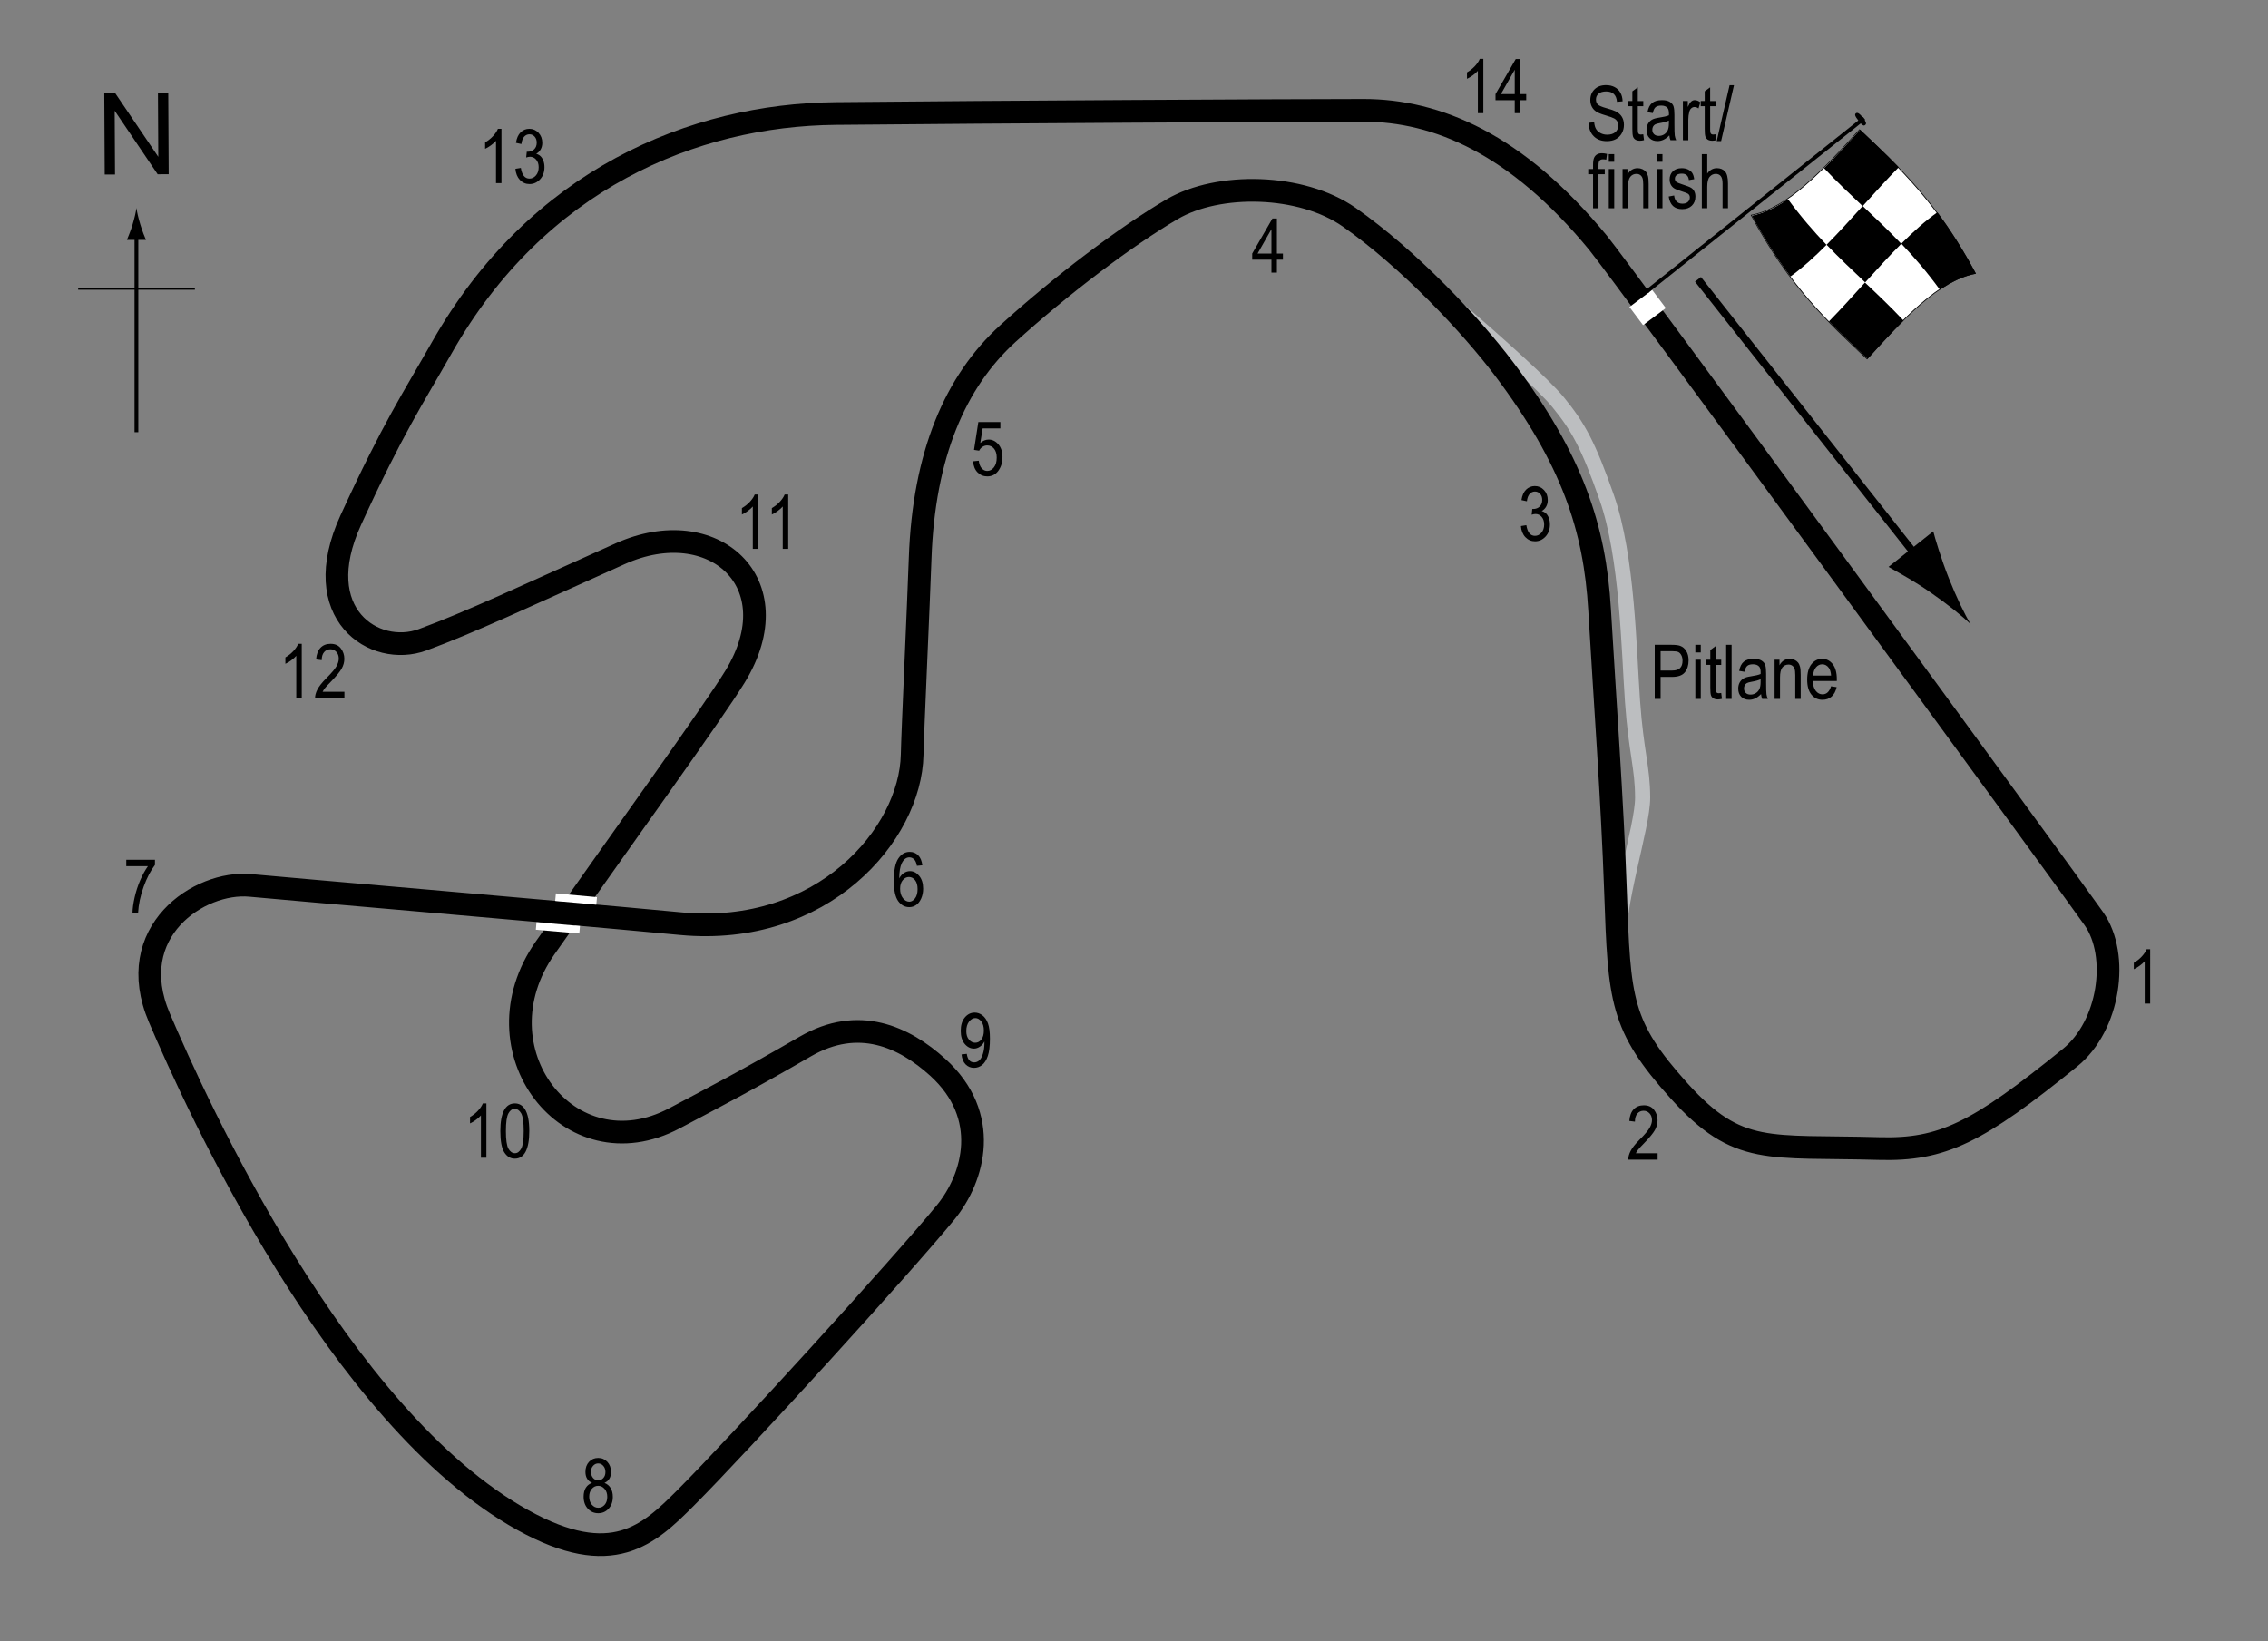 <?xml version="1.0" encoding="UTF-8"?> <!-- Generator: Adobe Illustrator 14.0.0, SVG Export Plug-In . SVG Version: 6.00 Build 43363) --> <svg xmlns="http://www.w3.org/2000/svg" xmlns:xlink="http://www.w3.org/1999/xlink" version="1.1" x="0px" y="0px" width="300px" height="217.128px" viewBox="0 0 300 217.128" xml:space="preserve"><rect x="0" y="0" width="300" height="217.128" fill="#808080" stroke="none"/> <g id="Pitlane"> <path fill="none" stroke="#BCBEC0" stroke-width="2" d="M182.258,31.896c0,0,20.042,16.667,23.84,21.308 c2.694,3.292,4.018,5.732,6.429,12.6c2.75,7.833,2.93,20.127,3.417,27c0.478,6.734,1.336,8.712,1.336,12.721 s-3.587,14.346-3.165,20.042"></path> </g> <g id="Circuit"> <path fill="none" stroke="#000000" stroke-width="3" d="M211.373,32.107c3.141,3.817,62.235,84.598,65.611,89.45 s2.053,14.127-3.164,18.354c-12.236,9.916-16.882,12.27-25.316,12.025c-14.557-0.422-18.564,1.056-26.371-7.594 s-7.937-12.029-8.439-26.373c-0.422-12.025-1.402-25.322-2.109-37.342c-0.633-10.761-3.587-19.831-12.658-31.856 c-4.315-5.721-12.506-14.469-20.464-20.041c-6.329-4.432-17.3-4.641-23.418-1.055s-14.768,10.125-21.73,16.455 s-11.131,16.035-11.604,29.747c-0.211,6.118-0.995,22.935-1.055,25.95c-0.211,10.548-11.838,24.12-30.591,22.362 c-20.253-1.898-50.211-4.43-56.962-5.063s-16.878,6.119-12.025,17.511s23.647,52.923,48.101,66.458 c11.814,6.539,16.625,1.939,21.519-2.954c6.962-6.963,28.692-30.802,34.388-37.764c3.781-4.621,6.029-12.791-1.055-19.199 c-4.43-4.008-10.463-6.822-17.511-2.742c-8.017,4.642-11.959,6.662-17.299,9.494c-13.924,7.384-26.583-9.072-17.089-22.573 c9.156-13.021,22.255-31.194,25.105-35.866c7.595-12.447-2.953-21.73-15.189-16.245S62.216,82.319,55.887,84.64 s-15.19-3.376-9.494-15.823c5.615-12.269,8.278-16.165,12.025-22.785c12.658-22.363,33.33-30.831,52.11-31.015 c21.519-0.211,60.127-0.422,69.831-0.422S200.613,19.028,211.373,32.107z"></path> </g> <g id="Startline"> <line fill="none" stroke="#FFFFFF" stroke-width="3" x1="216.436" y1="41.812" x2="219.444" y2="39.554"></line> </g> <g id="Flag"> <g> <g> <path fill="#FFFFFF" stroke="#000000" stroke-width="0.1" d="M246.961,47.476c-5.104-4.825-10.21-9.49-15.314-19.009 c4.773-0.891,9.548-6.025,14.321-11.304c5.104,4.827,10.209,9.487,15.313,18.995C256.508,37.058,251.735,42.197,246.961,47.476z"></path> <path d="M246.383,27.267c-1.702-1.607-3.404-3.217-5.106-5.017c1.592-1.582,3.183-3.329,4.774-5.089 c1.701,1.608,3.403,3.201,5.104,4.964C249.565,23.741,247.974,25.505,246.383,27.267z"></path> <path d="M236.83,36.58c-1.701-2.271-3.403-4.892-5.104-8.049c1.591-0.312,3.183-1.092,4.773-2.19 c1.701,2.316,3.402,4.27,5.104,6.047C240.011,33.99,238.42,35.438,236.83,36.58z"></path> <path d="M246.718,37.357c-1.702-1.608-3.403-3.207-5.105-4.982c1.591-1.604,3.183-3.362,4.773-5.124 c1.702,1.608,3.403,3.212,5.105,4.999C249.901,33.843,248.309,35.597,246.718,37.357z"></path> <path d="M247.023,47.482c-1.702-1.61-3.404-3.2-5.106-4.956c1.591-1.622,3.181-3.389,4.771-5.149 c1.702,1.607,3.405,3.223,5.107,5.032C250.205,43.982,248.614,45.723,247.023,47.482z"></path> <path d="M256.602,38.328c-1.702-2.338-3.405-4.308-5.107-6.095c1.591-1.593,3.183-3.027,4.773-4.149 c1.701,2.291,3.401,4.938,5.103,8.127C259.781,36.494,258.192,37.25,256.602,38.328z"></path> </g> </g> <line fill="#FFFFFF" stroke="#000000" stroke-width="0.5" x1="246.566" y1="15.652" x2="217.82" y2="38.572"></line> <path d="M246.707,16.537c-0.151,0.122-0.305,0.143-0.855-0.546c-0.548-0.689-0.522-0.869-0.373-0.994 c0.155-0.12,0.375-0.134,0.924,0.556C246.95,16.241,246.86,16.416,246.707,16.537z"></path> <g> <line fill="none" stroke="#000000" x1="224.601" y1="36.952" x2="254.337" y2="74.631"></line> <path d="M255.34,78.36c-2.129-1.476-3.672-2.308-5.535-3.367l5.919-4.709c0.178,0.767,1.077,3.747,2.036,6.151 c1.025,2.577,2.094,4.803,2.911,6.146C259.547,81.482,257.618,79.937,255.34,78.36z"></path> </g> </g> <g id="North"> <g> <g> <g> <line fill="none" stroke="#000000" stroke-width="0.5" x1="18.045" y1="57.175" x2="18.045" y2="30.892"></line> <path d="M17.534,29.711c-0.25,0.827-0.48,1.364-0.746,2.027h2.521c-0.112-0.237-0.496-1.2-0.745-2.027 c-0.268-0.885-0.45-1.687-0.516-2.207C17.983,28.025,17.8,28.827,17.534,29.711z"></path> </g> </g> </g> <line fill="none" stroke="#000000" stroke-width="0.25" x1="10.34" y1="38.201" x2="25.776" y2="38.201"></line> <g> <path d="M13.852,23.091l-0.057-10.737l1.458-0.008l5.685,8.4l-0.045-8.43l1.362-0.007l0.057,10.737l-1.458,0.008l-5.685-8.407 l0.045,8.438L13.852,23.091z"></path> </g> </g> <g id="Labels"> <g> <path d="M218.88,92.457v-7.158h2.212c0.521,0,0.905,0.045,1.152,0.137c0.339,0.124,0.608,0.353,0.811,0.688 s0.303,0.747,0.303,1.235c0,0.645-0.164,1.17-0.493,1.577s-0.896,0.61-1.704,0.61h-1.504v2.91H218.88z M219.657,88.702h1.519 c0.479,0,0.828-0.108,1.05-0.325s0.332-0.543,0.332-0.979c0-0.283-0.055-0.526-0.164-0.728c-0.108-0.202-0.24-0.34-0.395-0.415 c-0.155-0.075-0.435-0.112-0.838-0.112h-1.504V88.702z"></path> <path d="M224.251,86.31v-1.011h0.718v1.011H224.251z M224.251,92.457v-5.186h0.718v5.186H224.251z"></path> <path d="M227.674,91.671l0.098,0.776c-0.198,0.052-0.378,0.078-0.537,0.078c-0.251,0-0.452-0.05-0.605-0.149 s-0.258-0.235-0.314-0.408c-0.058-0.172-0.086-0.516-0.086-1.03v-2.983h-0.527v-0.684h0.527v-1.284l0.718-0.527v1.812h0.728v0.684 h-0.728v3.032c0,0.28,0.021,0.46,0.063,0.542c0.062,0.117,0.178,0.176,0.347,0.176C227.438,91.705,227.544,91.694,227.674,91.671z "></path> <path d="M228.329,92.457v-7.158h0.718v7.158H228.329z"></path> <path d="M232.943,91.817c-0.241,0.25-0.491,0.439-0.752,0.566s-0.53,0.19-0.811,0.19c-0.442,0-0.796-0.133-1.06-0.4 s-0.396-0.626-0.396-1.079c0-0.299,0.062-0.565,0.186-0.796s0.293-0.412,0.508-0.542s0.54-0.226,0.977-0.288 c0.586-0.086,1.016-0.188,1.289-0.308l0.005-0.225c0-0.355-0.063-0.604-0.19-0.747c-0.179-0.208-0.454-0.313-0.825-0.313 c-0.335,0-0.586,0.069-0.752,0.208s-0.288,0.4-0.366,0.783l-0.708-0.117c0.101-0.557,0.305-0.962,0.613-1.216 c0.307-0.254,0.747-0.381,1.32-0.381c0.446,0,0.796,0.084,1.05,0.251s0.414,0.375,0.481,0.623c0.066,0.248,0.1,0.609,0.1,1.084 v1.172c0,0.82,0.016,1.337,0.047,1.55c0.03,0.213,0.092,0.421,0.183,0.623h-0.752C233.014,92.278,232.965,92.065,232.943,91.817z M232.884,89.854c-0.264,0.13-0.656,0.241-1.177,0.332c-0.303,0.052-0.515,0.111-0.635,0.178s-0.214,0.161-0.281,0.283 c-0.066,0.122-0.1,0.263-0.1,0.422c0,0.248,0.076,0.445,0.229,0.593s0.364,0.222,0.635,0.222c0.257,0,0.491-0.067,0.7-0.2 c0.211-0.133,0.367-0.312,0.472-0.535s0.156-0.548,0.156-0.974V89.854z"></path> <path d="M234.735,92.457v-5.186h0.649v0.732c0.156-0.285,0.347-0.498,0.572-0.638c0.227-0.141,0.485-0.211,0.778-0.211 c0.227,0,0.438,0.045,0.631,0.134s0.35,0.207,0.468,0.352c0.119,0.145,0.207,0.333,0.266,0.564s0.088,0.586,0.088,1.064v3.188 h-0.718v-3.158c0-0.381-0.032-0.66-0.098-0.836c-0.065-0.176-0.167-0.312-0.305-0.408c-0.139-0.096-0.299-0.144-0.481-0.144 c-0.345,0-0.62,0.129-0.825,0.386s-0.308,0.699-0.308,1.325v2.835H234.735z"></path> <path d="M242.201,90.787l0.742,0.112c-0.124,0.553-0.348,0.971-0.671,1.252c-0.324,0.282-0.726,0.422-1.204,0.422 c-0.603,0-1.09-0.229-1.462-0.686c-0.373-0.458-0.56-1.117-0.56-1.98c0-0.895,0.188-1.578,0.563-2.048 c0.377-0.47,0.853-0.706,1.429-0.706c0.55,0,1.009,0.231,1.377,0.693s0.552,1.131,0.552,2.007l-0.005,0.234h-3.174 c0.029,0.583,0.164,1.022,0.405,1.318s0.534,0.444,0.879,0.444C241.613,91.852,241.989,91.497,242.201,90.787z M239.833,89.366 h2.373c-0.032-0.449-0.129-0.785-0.288-1.006c-0.231-0.322-0.525-0.483-0.884-0.483c-0.322,0-0.598,0.134-0.825,0.403 S239.855,88.911,239.833,89.366z"></path> </g> <g> <path d="M210.135,16.244l0.732-0.078c0.039,0.394,0.127,0.701,0.266,0.92s0.336,0.396,0.594,0.53c0.256,0.133,0.547,0.2,0.869,0.2 c0.461,0,0.82-0.113,1.076-0.338c0.256-0.226,0.383-0.519,0.383-0.88c0-0.211-0.047-0.396-0.139-0.553 c-0.094-0.158-0.232-0.287-0.42-0.388c-0.188-0.101-0.592-0.243-1.213-0.427c-0.555-0.165-0.947-0.33-1.182-0.496 s-0.418-0.377-0.547-0.632c-0.131-0.255-0.195-0.544-0.195-0.867c0-0.58,0.188-1.053,0.561-1.421 c0.375-0.368,0.879-0.552,1.514-0.552c0.438,0,0.818,0.086,1.145,0.259c0.328,0.172,0.582,0.42,0.762,0.742 c0.182,0.322,0.279,0.702,0.291,1.138l-0.746,0.068c-0.039-0.465-0.18-0.811-0.418-1.035c-0.24-0.225-0.576-0.337-1.008-0.337 c-0.439,0-0.775,0.099-1.006,0.295c-0.232,0.197-0.348,0.452-0.348,0.764c0,0.29,0.086,0.514,0.254,0.674 c0.17,0.159,0.551,0.321,1.143,0.484c0.58,0.16,0.986,0.299,1.221,0.417c0.357,0.183,0.627,0.423,0.811,0.721 c0.182,0.298,0.273,0.653,0.273,1.066c0,0.41-0.096,0.783-0.287,1.119c-0.193,0.337-0.453,0.593-0.785,0.769 c-0.33,0.175-0.727,0.263-1.193,0.263c-0.725,0-1.305-0.218-1.736-0.654C210.375,17.581,210.151,16.99,210.135,16.244z"></path> <path d="M217.366,17.763l0.098,0.776c-0.197,0.052-0.377,0.078-0.537,0.078c-0.25,0-0.451-0.05-0.605-0.149 c-0.152-0.099-0.258-0.235-0.314-0.408s-0.086-0.516-0.086-1.03v-2.983h-0.527v-0.684h0.527v-1.284l0.719-0.527v1.812h0.727v0.684 h-0.727v3.032c0,0.28,0.021,0.46,0.063,0.542c0.063,0.117,0.178,0.176,0.348,0.176C217.129,17.797,217.237,17.786,217.366,17.763z "></path> <path d="M220.813,17.909c-0.24,0.25-0.49,0.439-0.752,0.566c-0.26,0.127-0.529,0.19-0.811,0.19c-0.441,0-0.795-0.133-1.059-0.4 s-0.396-0.626-0.396-1.079c0-0.299,0.063-0.565,0.186-0.796c0.125-0.231,0.293-0.412,0.508-0.542s0.541-0.226,0.977-0.288 c0.586-0.086,1.016-0.188,1.289-0.308l0.006-0.225c0-0.355-0.064-0.604-0.191-0.747c-0.178-0.208-0.453-0.313-0.824-0.313 c-0.336,0-0.586,0.069-0.752,0.208s-0.289,0.4-0.367,0.783l-0.707-0.117c0.1-0.557,0.305-0.962,0.611-1.216 c0.309-0.254,0.748-0.381,1.322-0.381c0.445,0,0.795,0.084,1.049,0.251s0.414,0.375,0.48,0.623 c0.068,0.248,0.102,0.609,0.102,1.084v1.172c0,0.82,0.016,1.337,0.045,1.55c0.031,0.213,0.094,0.421,0.184,0.623h-0.752 C220.885,18.37,220.836,18.157,220.813,17.909z M220.754,15.946c-0.264,0.13-0.656,0.241-1.176,0.332 c-0.303,0.052-0.516,0.111-0.635,0.178c-0.121,0.067-0.215,0.161-0.281,0.283s-0.1,0.263-0.1,0.422 c0,0.248,0.076,0.445,0.229,0.593c0.154,0.148,0.365,0.222,0.635,0.222c0.258,0,0.49-0.067,0.701-0.2 c0.209-0.133,0.367-0.312,0.471-0.535c0.105-0.223,0.156-0.548,0.156-0.974V15.946z"></path> <path d="M222.606,18.549v-5.186h0.648v0.786c0.166-0.365,0.318-0.606,0.457-0.725s0.293-0.178,0.467-0.178 c0.24,0,0.486,0.094,0.736,0.283l-0.244,0.815c-0.178-0.127-0.354-0.19-0.521-0.19c-0.154,0-0.293,0.054-0.42,0.161 s-0.217,0.257-0.27,0.449c-0.09,0.335-0.137,0.692-0.137,1.069v2.715H222.606z"></path> <path d="M226.936,17.763l0.098,0.776c-0.197,0.052-0.377,0.078-0.537,0.078c-0.25,0-0.451-0.05-0.605-0.149 c-0.152-0.099-0.258-0.235-0.314-0.408s-0.086-0.516-0.086-1.03v-2.983h-0.527v-0.684h0.527v-1.284l0.719-0.527v1.812h0.727v0.684 h-0.727v3.032c0,0.28,0.021,0.46,0.063,0.542c0.063,0.117,0.178,0.176,0.348,0.176C226.7,17.797,226.807,17.786,226.936,17.763z"></path> <path d="M227.079,18.666l1.701-7.397h0.586l-1.705,7.397H227.079z"></path> <path d="M210.723,27.549v-4.502h-0.639v-0.684h0.639v-0.552c0-0.407,0.043-0.712,0.127-0.916c0.086-0.204,0.215-0.359,0.391-0.466 c0.174-0.107,0.393-0.161,0.658-0.161c0.205,0,0.43,0.031,0.676,0.093l-0.107,0.762c-0.15-0.033-0.291-0.049-0.426-0.049 c-0.215,0-0.369,0.056-0.461,0.168c-0.094,0.112-0.139,0.326-0.139,0.642v0.479h0.83v0.684h-0.83v4.502H210.723z"></path> <path d="M212.803,21.401v-1.011h0.719v1.011H212.803z M212.803,27.549v-5.186h0.719v5.186H212.803z"></path> <path d="M214.625,27.549v-5.186h0.648v0.732c0.156-0.285,0.348-0.498,0.572-0.638c0.227-0.141,0.486-0.211,0.779-0.211 c0.227,0,0.438,0.045,0.631,0.134s0.35,0.207,0.467,0.352c0.119,0.145,0.207,0.333,0.266,0.564s0.088,0.586,0.088,1.064v3.188 h-0.717v-3.158c0-0.381-0.033-0.66-0.098-0.836c-0.066-0.176-0.168-0.312-0.307-0.408c-0.137-0.096-0.297-0.144-0.48-0.144 c-0.344,0-0.619,0.129-0.824,0.386s-0.309,0.699-0.309,1.325v2.835H214.625z"></path> <path d="M219.186,21.401v-1.011h0.717v1.011H219.186z M219.186,27.549v-5.186h0.717v5.186H219.186z"></path> <path d="M220.729,25.996l0.717-0.137c0.043,0.366,0.158,0.639,0.346,0.816c0.189,0.179,0.439,0.268,0.75,0.268 c0.313,0,0.555-0.077,0.725-0.232s0.256-0.351,0.256-0.588c0-0.205-0.074-0.365-0.221-0.479c-0.1-0.078-0.344-0.176-0.732-0.293 c-0.559-0.172-0.934-0.319-1.123-0.439c-0.188-0.121-0.334-0.282-0.439-0.483c-0.104-0.202-0.156-0.431-0.156-0.688 c0-0.443,0.143-0.802,0.426-1.079s0.676-0.415,1.176-0.415c0.316,0,0.594,0.057,0.832,0.171c0.24,0.114,0.424,0.267,0.551,0.459 s0.215,0.467,0.264,0.825l-0.703,0.117c-0.066-0.566-0.373-0.85-0.924-0.85c-0.313,0-0.545,0.063-0.697,0.187 c-0.154,0.125-0.23,0.285-0.23,0.479c0,0.191,0.074,0.342,0.221,0.453c0.088,0.064,0.35,0.168,0.783,0.311 c0.596,0.189,0.982,0.34,1.156,0.453c0.176,0.112,0.313,0.266,0.41,0.46c0.096,0.194,0.145,0.425,0.145,0.692 c0,0.496-0.156,0.897-0.471,1.203c-0.314,0.307-0.742,0.46-1.287,0.46C221.483,27.666,220.891,27.109,220.729,25.996z"></path> <path d="M225.108,27.549v-7.158h0.719v2.568c0.168-0.238,0.359-0.416,0.572-0.535c0.215-0.119,0.449-0.178,0.707-0.178 c0.451,0,0.809,0.144,1.07,0.432c0.264,0.288,0.395,0.816,0.395,1.584v3.286h-0.719v-3.286c0-0.449-0.08-0.771-0.238-0.967 c-0.16-0.195-0.379-0.293-0.66-0.293c-0.313,0-0.578,0.125-0.799,0.376c-0.219,0.25-0.328,0.695-0.328,1.333v2.837H225.108z"></path> </g> <g> <path d="M284.414,132.757h-0.723v-5.602c-0.166,0.195-0.389,0.395-0.669,0.599s-0.537,0.357-0.771,0.462v-0.85 c0.397-0.229,0.748-0.507,1.052-0.836c0.305-0.328,0.519-0.648,0.643-0.961h0.469V132.757z"></path> </g> <g> <path d="M219.262,152.56v0.844h-3.881c-0.01-0.342,0.094-0.725,0.309-1.147c0.217-0.424,0.613-0.923,1.189-1.5 c0.674-0.671,1.115-1.19,1.324-1.557c0.207-0.366,0.313-0.708,0.313-1.024c0-0.364-0.107-0.662-0.32-0.891 c-0.213-0.23-0.477-0.346-0.789-0.346c-0.334,0-0.609,0.125-0.824,0.373s-0.322,0.604-0.322,1.068l-0.742-0.094 c0.051-0.687,0.246-1.203,0.582-1.55c0.338-0.347,0.781-0.521,1.332-0.521c0.598,0,1.051,0.202,1.359,0.605 c0.307,0.404,0.461,0.862,0.461,1.377c0,0.455-0.119,0.892-0.361,1.31c-0.24,0.419-0.697,0.976-1.371,1.673 c-0.43,0.439-0.707,0.74-0.834,0.899c-0.125,0.159-0.227,0.319-0.305,0.479H219.262z"></path> </g> <g> <path d="M128.712,61.024l0.757-0.078c0.059,0.456,0.191,0.795,0.397,1.018c0.207,0.223,0.447,0.334,0.721,0.334 c0.342,0,0.637-0.157,0.884-0.472c0.247-0.315,0.371-0.744,0.371-1.289c0-0.512-0.12-0.909-0.358-1.191 c-0.24-0.282-0.54-0.423-0.901-0.423c-0.218,0-0.423,0.061-0.612,0.184c-0.191,0.123-0.342,0.293-0.452,0.512l-0.679-0.108 l0.571-3.678h2.915v0.84h-2.343l-0.313,1.926c0.348-0.301,0.718-0.452,1.108-0.452c0.491,0,0.919,0.209,1.281,0.628 c0.363,0.419,0.545,0.983,0.545,1.694c0,0.701-0.182,1.301-0.544,1.801c-0.363,0.5-0.851,0.75-1.463,0.75 c-0.508,0-0.937-0.177-1.287-0.53C128.96,62.138,128.761,61.649,128.712,61.024z"></path> </g> <g> <path d="M168.18,36.063v-1.714h-2.544v-0.806l2.676-4.639h0.591v4.639h0.796v0.806h-0.796v1.714H168.18z M168.18,33.543v-3.228 l-1.834,3.228H168.18z"></path> </g> <g> <path d="M201.179,69.591l0.718-0.117c0.15,0.941,0.53,1.411,1.14,1.411c0.33,0,0.615-0.139,0.856-0.418s0.362-0.64,0.362-1.083 c0-0.417-0.11-0.753-0.332-1.008s-0.493-0.381-0.815-0.381c-0.137,0-0.306,0.033-0.508,0.098l0.083-0.771l0.112,0.01 c0.356,0,0.646-0.109,0.868-0.327c0.222-0.217,0.333-0.508,0.333-0.872c0-0.334-0.093-0.603-0.279-0.806 c-0.186-0.203-0.412-0.305-0.68-0.305c-0.277,0-0.512,0.106-0.703,0.32c-0.19,0.213-0.313,0.536-0.364,0.969l-0.718-0.156 c0.091-0.612,0.296-1.074,0.615-1.387s0.705-0.469,1.157-0.469c0.476,0,0.879,0.176,1.211,0.527 c0.332,0.352,0.498,0.794,0.498,1.328c0,0.325-0.07,0.613-0.211,0.863s-0.338,0.447-0.59,0.59 c0.233,0.065,0.426,0.173,0.578,0.322c0.152,0.15,0.275,0.35,0.37,0.6c0.094,0.25,0.141,0.53,0.141,0.839 c0,0.657-0.193,1.195-0.581,1.613s-0.852,0.627-1.392,0.627c-0.501,0-0.926-0.182-1.274-0.547S201.228,70.206,201.179,69.591z"></path> </g> <g> <path d="M127.188,139.484l0.693-0.078c0.11,0.756,0.437,1.133,0.977,1.133c0.241,0,0.46-0.082,0.656-0.246 c0.197-0.165,0.364-0.457,0.501-0.877s0.205-0.91,0.205-1.47v-0.176c-0.149,0.29-0.352,0.519-0.605,0.688 s-0.513,0.254-0.776,0.254c-0.479,0-0.891-0.209-1.238-0.627c-0.346-0.419-0.52-0.99-0.52-1.717c0-0.748,0.18-1.339,0.539-1.77 c0.36-0.432,0.797-0.647,1.312-0.647c0.364,0,0.705,0.12,1.021,0.361s0.56,0.596,0.732,1.064s0.259,1.144,0.259,2.026 c0,0.982-0.093,1.746-0.278,2.29s-0.438,0.94-0.754,1.191c-0.318,0.251-0.674,0.376-1.067,0.376c-0.446,0-0.818-0.152-1.118-0.457 C127.425,140.5,127.247,140.06,127.188,139.484z M130.142,136.322c0-0.512-0.114-0.914-0.343-1.207 c-0.229-0.294-0.491-0.44-0.787-0.44c-0.311,0-0.587,0.156-0.83,0.47c-0.243,0.313-0.364,0.73-0.364,1.252 c0,0.469,0.116,0.844,0.348,1.122s0.509,0.418,0.831,0.418c0.32,0,0.591-0.14,0.813-0.421 C130.031,137.236,130.142,136.837,130.142,136.322z"></path> </g> <g> <path d="M78.313,196.167c-0.288-0.131-0.506-0.316-0.653-0.559s-0.221-0.545-0.221-0.905c0-0.543,0.16-0.985,0.479-1.327 s0.722-0.512,1.205-0.512c0.487,0,0.892,0.174,1.215,0.521s0.484,0.797,0.484,1.347c0,0.345-0.071,0.637-0.215,0.876 c-0.144,0.238-0.359,0.426-0.649,0.559c0.355,0.141,0.628,0.366,0.818,0.68c0.19,0.313,0.285,0.699,0.285,1.162 c0,0.639-0.185,1.158-0.554,1.561s-0.826,0.604-1.373,0.604c-0.552,0-1.013-0.201-1.382-0.604s-0.554-0.93-0.554-1.585 c0-0.479,0.099-0.874,0.295-1.185C77.691,196.489,77.964,196.279,78.313,196.167z M77.937,197.986 c0,0.439,0.118,0.794,0.354,1.063s0.517,0.402,0.845,0.402c0.332,0,0.613-0.13,0.844-0.391c0.23-0.26,0.346-0.608,0.346-1.045 c0-0.439-0.118-0.793-0.355-1.062s-0.521-0.403-0.854-0.403c-0.327,0-0.606,0.134-0.835,0.4 C78.051,197.218,77.937,197.563,77.937,197.986z M78.176,194.678c0,0.351,0.093,0.63,0.277,0.838 c0.186,0.208,0.412,0.312,0.682,0.312c0.264,0,0.487-0.102,0.673-0.307c0.185-0.205,0.277-0.469,0.277-0.794 c0-0.335-0.095-0.608-0.285-0.821c-0.189-0.213-0.415-0.318-0.675-0.318s-0.482,0.104-0.669,0.312S78.176,194.367,78.176,194.678z "></path> </g> <g> <path d="M16.703,114.581v-0.845h3.794v0.684c-0.566,0.736-1.064,1.693-1.494,2.874s-0.677,2.35-0.742,3.509h-0.737 c0.01-0.6,0.104-1.298,0.285-2.096c0.18-0.797,0.428-1.557,0.742-2.28c0.315-0.723,0.654-1.338,1.019-1.846H16.703z"></path> </g> <g> <path d="M122.003,114.469l-0.718,0.068c-0.068-0.366-0.169-0.627-0.302-0.783c-0.192-0.227-0.423-0.34-0.692-0.34 c-0.419,0-0.755,0.26-1.009,0.781c-0.218,0.449-0.328,1.113-0.331,1.992c0.166-0.313,0.374-0.549,0.625-0.71 s0.516-0.242,0.796-0.242c0.466,0,0.872,0.211,1.218,0.632c0.348,0.421,0.521,0.985,0.521,1.692c0,0.479-0.087,0.912-0.261,1.301 c-0.175,0.389-0.398,0.676-0.672,0.861s-0.574,0.279-0.903,0.279c-0.593,0-1.081-0.268-1.465-0.801 c-0.384-0.534-0.576-1.425-0.576-2.671c0-1.383,0.196-2.369,0.59-2.957s0.897-0.881,1.512-0.881c0.445,0,0.818,0.152,1.119,0.455 C121.755,113.45,121.938,113.891,122.003,114.469z M119.064,117.56c0,0.518,0.122,0.934,0.366,1.248 c0.244,0.313,0.527,0.472,0.85,0.472c0.283,0,0.536-0.148,0.76-0.445c0.223-0.296,0.334-0.703,0.334-1.22 c0-0.508-0.11-0.902-0.332-1.182s-0.491-0.42-0.811-0.42c-0.313,0-0.585,0.139-0.818,0.417 C119.18,116.708,119.064,117.084,119.064,117.56z"></path> </g> <g> <path d="M66.332,24.226h-0.723v-5.601c-0.166,0.195-0.389,0.395-0.669,0.598s-0.537,0.357-0.771,0.461v-0.85 c0.397-0.228,0.748-0.506,1.053-0.835c0.304-0.329,0.518-0.649,0.642-0.962h0.469V24.226z"></path> <path d="M68.178,22.332l0.718-0.117c0.15,0.941,0.53,1.411,1.14,1.411c0.33,0,0.615-0.139,0.856-0.418s0.362-0.64,0.362-1.083 c0-0.417-0.11-0.753-0.332-1.008s-0.493-0.381-0.815-0.381c-0.137,0-0.306,0.033-0.508,0.098l0.083-0.771l0.112,0.01 c0.356,0,0.646-0.109,0.868-0.327c0.222-0.217,0.333-0.508,0.333-0.872c0-0.334-0.093-0.603-0.279-0.806 c-0.186-0.203-0.412-0.305-0.68-0.305c-0.277,0-0.512,0.106-0.703,0.32c-0.19,0.213-0.313,0.536-0.364,0.969l-0.718-0.156 c0.091-0.612,0.296-1.074,0.615-1.387s0.705-0.469,1.157-0.469c0.476,0,0.879,0.176,1.211,0.527 c0.332,0.352,0.498,0.794,0.498,1.328c0,0.325-0.07,0.613-0.211,0.863s-0.338,0.447-0.59,0.59 c0.233,0.065,0.426,0.173,0.578,0.322c0.152,0.15,0.275,0.35,0.37,0.6c0.094,0.25,0.141,0.53,0.141,0.839 c0,0.657-0.193,1.195-0.581,1.613s-0.852,0.627-1.392,0.627c-0.501,0-0.926-0.182-1.274-0.547S68.227,22.947,68.178,22.332z"></path> </g> <g> <path d="M100.299,72.605h-0.723v-5.601c-0.166,0.195-0.389,0.395-0.669,0.598s-0.537,0.357-0.771,0.461v-0.85 c0.397-0.228,0.748-0.506,1.053-0.835c0.304-0.329,0.518-0.649,0.642-0.962h0.469V72.605z"></path> <path d="M104.259,72.605h-0.723v-5.601c-0.166,0.195-0.389,0.395-0.669,0.598s-0.537,0.357-0.771,0.461v-0.85 c0.397-0.228,0.748-0.506,1.052-0.835c0.305-0.329,0.519-0.649,0.643-0.962h0.469V72.605z"></path> </g> <g> <path d="M64.338,153.153h-0.723v-5.601c-0.166,0.195-0.389,0.395-0.669,0.598c-0.28,0.204-0.537,0.357-0.771,0.462v-0.85 c0.397-0.228,0.748-0.507,1.053-0.835c0.304-0.328,0.518-0.649,0.642-0.962h0.469V153.153z"></path> <path d="M66.184,149.623c0-1.201,0.162-2.111,0.485-2.729c0.324-0.618,0.802-0.928,1.434-0.928c0.56,0,1.001,0.251,1.323,0.752 c0.391,0.605,0.586,1.573,0.586,2.905c0,1.195-0.161,2.102-0.483,2.723c-0.322,0.619-0.801,0.93-1.436,0.93 c-0.56,0-1.018-0.273-1.375-0.82C66.362,151.908,66.184,150.964,66.184,149.623z M66.921,149.621c0,1.162,0.111,1.941,0.335,2.338 s0.51,0.594,0.858,0.594c0.33,0,0.605-0.2,0.827-0.602c0.222-0.4,0.333-1.178,0.333-2.33c0-1.167-0.111-1.947-0.335-2.342 c-0.224-0.394-0.514-0.591-0.869-0.591c-0.326,0-0.599,0.2-0.819,0.601C67.031,147.69,66.921,148.466,66.921,149.621z"></path> </g> <g> <path d="M39.913,92.356H39.19v-5.601c-0.166,0.195-0.389,0.395-0.669,0.598s-0.537,0.357-0.771,0.461v-0.85 c0.397-0.228,0.748-0.506,1.053-0.835c0.304-0.329,0.518-0.649,0.642-0.962h0.469V92.356z"></path> <path d="M45.558,91.511v0.845h-3.882c-0.01-0.342,0.094-0.725,0.311-1.148c0.216-0.424,0.612-0.923,1.188-1.5 c0.674-0.671,1.115-1.19,1.323-1.557s0.313-0.708,0.313-1.024c0-0.365-0.106-0.662-0.32-0.892 c-0.213-0.23-0.476-0.345-0.788-0.345c-0.335,0-0.61,0.124-0.825,0.373c-0.215,0.248-0.322,0.604-0.322,1.068l-0.742-0.093 c0.052-0.687,0.246-1.204,0.584-1.55c0.336-0.347,0.78-0.52,1.33-0.52c0.599,0,1.053,0.202,1.359,0.605 c0.309,0.404,0.462,0.862,0.462,1.376c0,0.456-0.12,0.892-0.361,1.31c-0.241,0.418-0.698,0.976-1.372,1.673 c-0.43,0.439-0.707,0.739-0.832,0.899c-0.126,0.16-0.228,0.319-0.306,0.479H45.558z"></path> </g> <g> <path d="M196.208,14.97h-0.723V9.369c-0.166,0.195-0.389,0.395-0.668,0.598c-0.281,0.204-0.537,0.357-0.771,0.461v-0.85 c0.396-0.228,0.748-0.506,1.053-0.835c0.303-0.329,0.518-0.649,0.641-0.962h0.469V14.97z"></path> <path d="M200.364,14.97v-1.714h-2.545V12.45l2.676-4.639h0.592v4.639h0.795v0.806h-0.795v1.714H200.364z M200.364,12.45V9.223 l-1.834,3.228H200.364z"></path> </g> </g> <g id="Bridge"> <line fill="none" stroke="#FFFFFF" x1="73.485" y1="118.679" x2="78.922" y2="119.179"></line> <line fill="none" stroke="#FFFFFF" x1="70.922" y1="122.492" x2="76.672" y2="122.992"></line> </g> </svg> 
